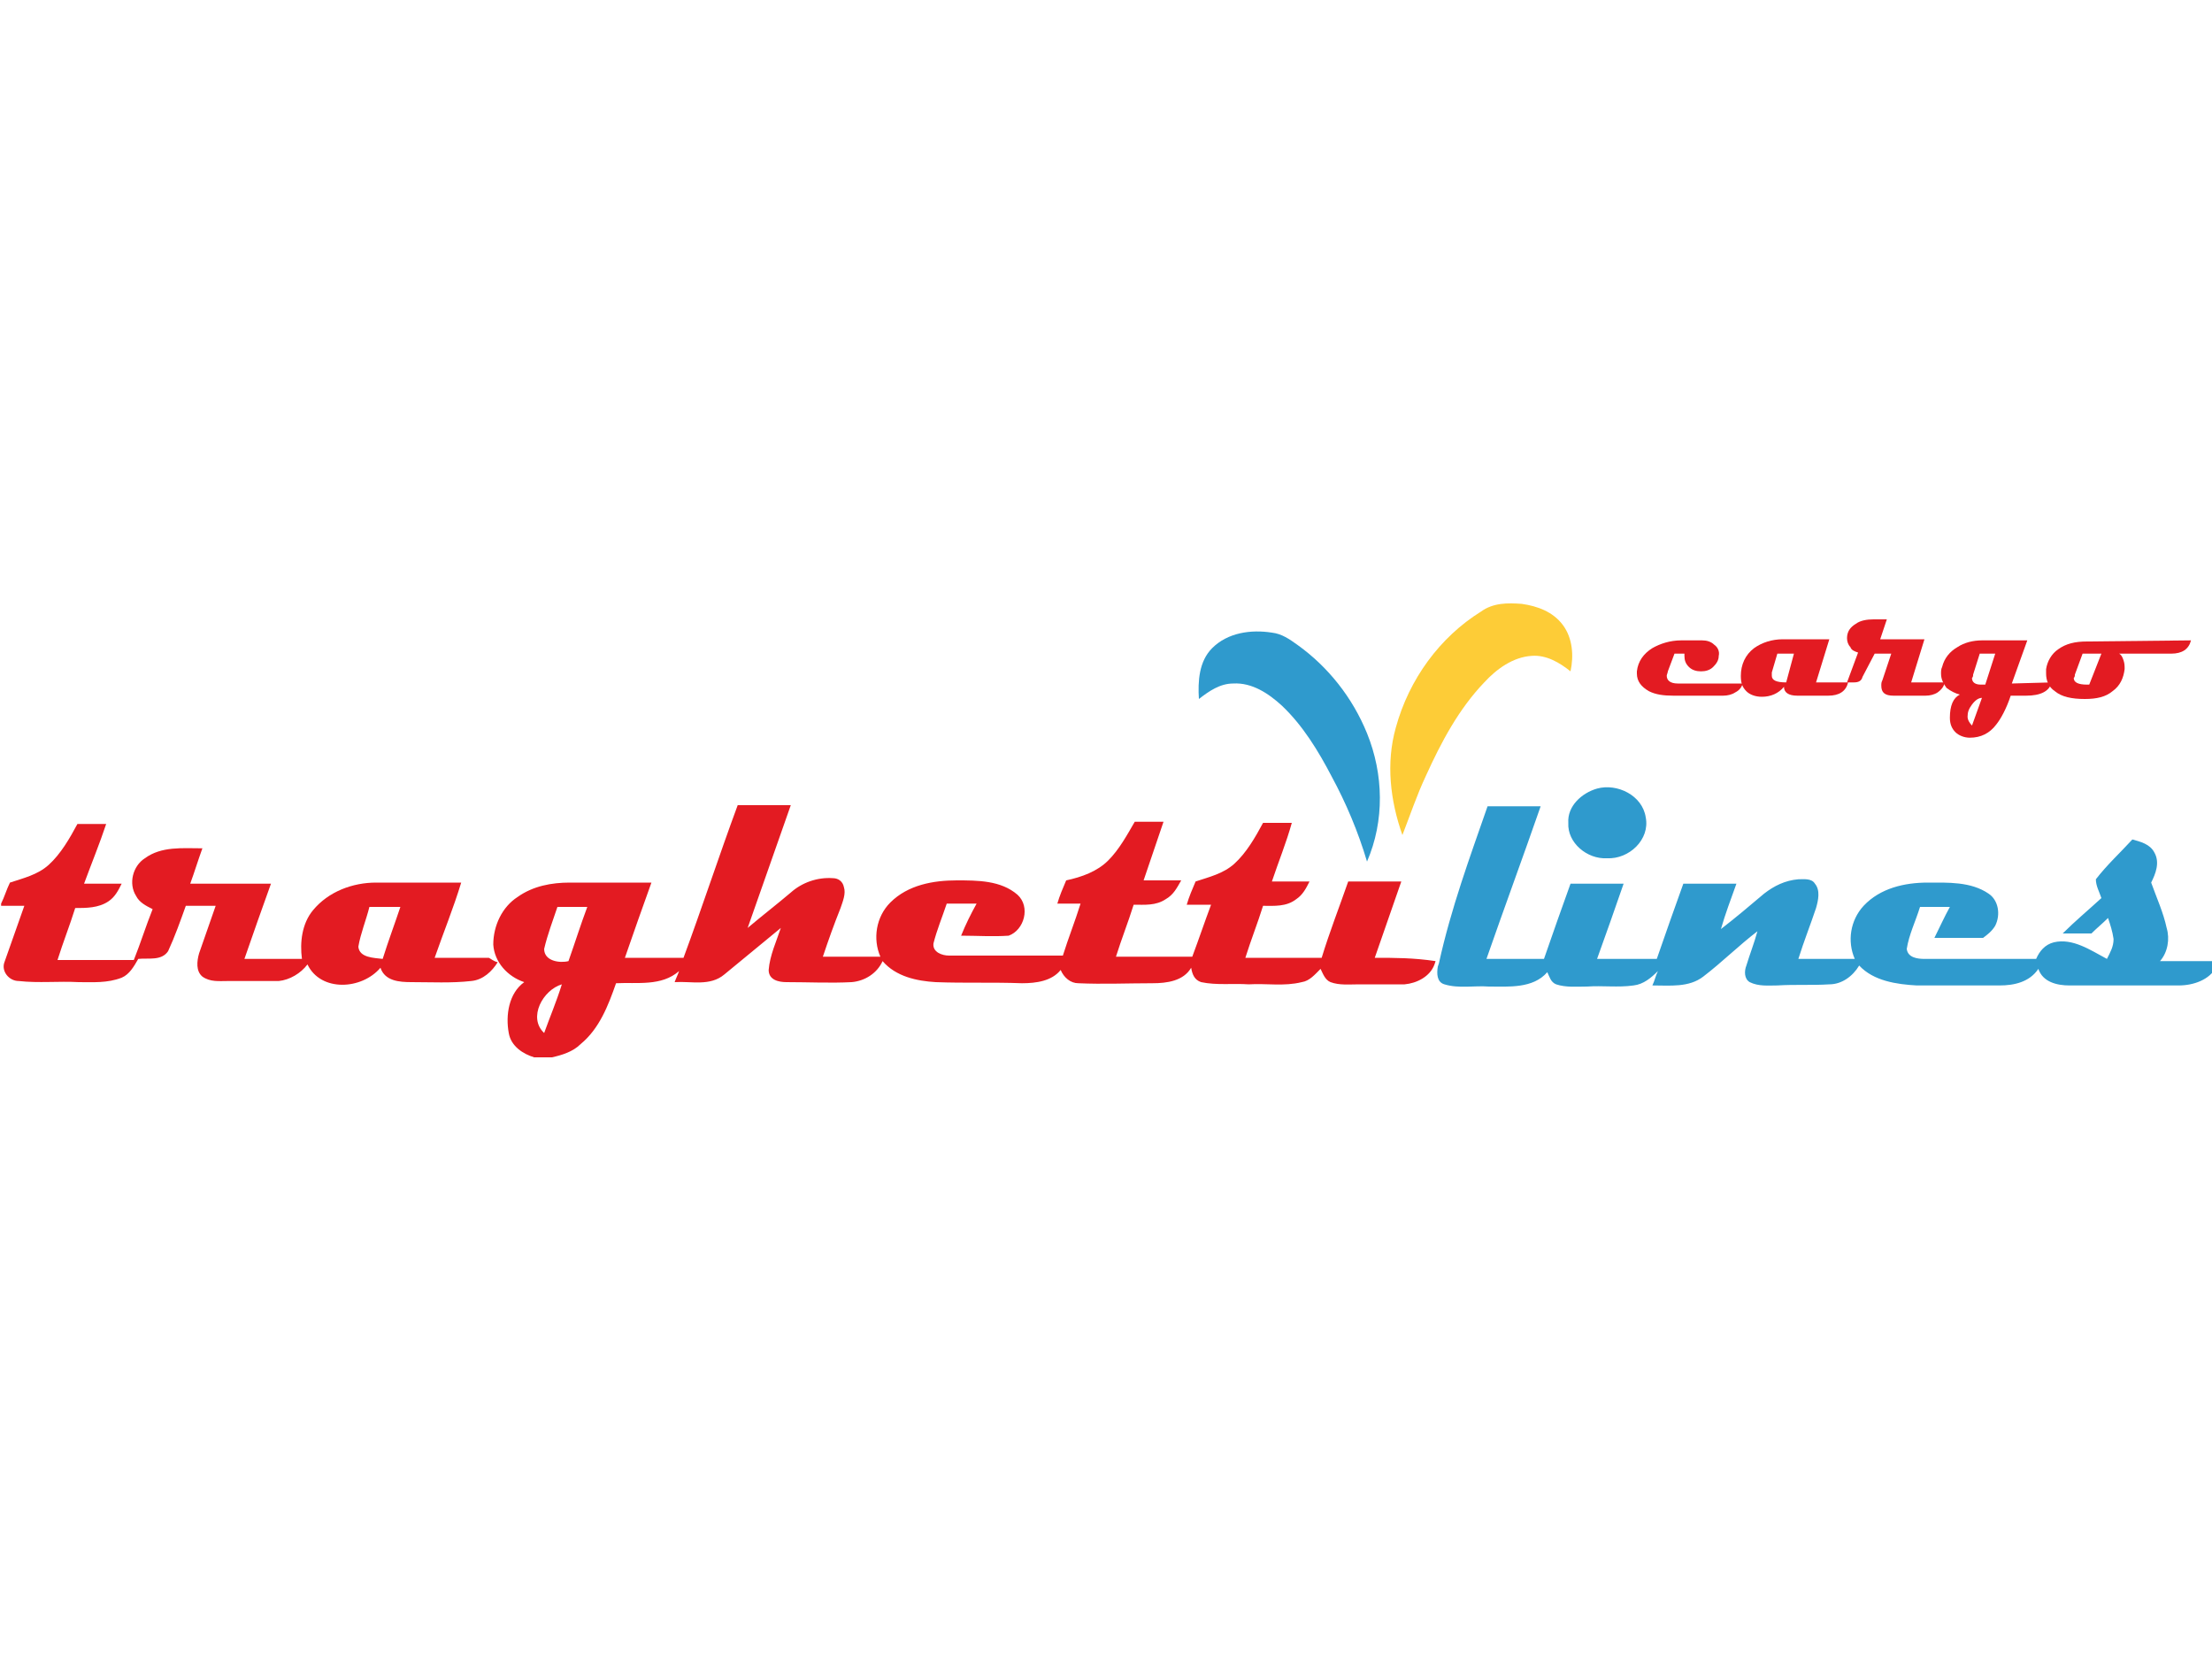 <?xml version="1.0" encoding="utf-8"?>
<!-- Generator: Adobe Illustrator 25.4.1, SVG Export Plug-In . SVG Version: 6.00 Build 0)  -->
<svg version="1.1" id="Layer_1" xmlns="http://www.w3.org/2000/svg" xmlns:xlink="http://www.w3.org/1999/xlink" x="0px" y="0px"
	 viewBox="0 0 200 150" style="enable-background:new 0 0 200 150;" xml:space="preserve">
<style type="text/css">
	.st0{fill-rule:evenodd;clip-rule:evenodd;fill:#FDCC37;}
	.st1{fill-rule:evenodd;clip-rule:evenodd;fill:#2F9ACD;}
	.st2{fill-rule:evenodd;clip-rule:evenodd;fill:#E31B22;}
	.st3{fill:#E31B22;}
</style>
<g id="Layer_2_00000044870385095256808480000009910338307641766034_">
	<g id="Layer_1-2_00000012446837213443046030000009867242382349187203_">
		<g id="Livello_1">
			<path class="st0" d="M133.9,55.3c1.1-0.8,2.4-0.8,3.7-0.7c1.4,0.2,2.8,0.7,3.7,1.9c0.9,1.2,1,2.8,0.7,4.2c-1-0.8-2.2-1.5-3.5-1.4
				c-1.7,0.1-3.2,1.2-4.3,2.4c-2.3,2.4-3.9,5.4-5.3,8.5c-0.8,1.7-1.4,3.5-2.1,5.3c-1.1-3.1-1.5-6.5-0.6-9.7
				C127.4,61.4,130.2,57.6,133.9,55.3z"/>
			<path class="st1" d="M109.6,58.6c1.4-1.4,3.5-1.7,5.4-1.4c0.9,0.1,1.6,0.6,2.3,1.1c2.8,2,5,4.8,6.3,8c1.5,3.7,1.6,7.9,0,11.6
				c-0.8-2.7-1.9-5.3-3.2-7.7c-1.2-2.3-2.6-4.6-4.5-6.4c-1.2-1.1-2.7-2.1-4.4-2c-1.2,0-2.2,0.7-3.1,1.4
				C108.3,61.6,108.4,59.8,109.6,58.6L109.6,58.6z"/>
			<path class="st1" d="M144.4,71.3c1.8-0.5,4.1,0.6,4.4,2.6c0.4,2-1.5,3.8-3.5,3.7c-1.8,0.1-3.6-1.4-3.5-3.2
				C141.7,72.9,143,71.7,144.4,71.3L144.4,71.3z"/>
			<path class="st1" d="M134.5,72.9c1.6,0,3.2,0,4.8,0c-1.6,4.6-3.3,9.2-4.9,13.8c1.7,0,3.5,0,5.2,0c0.8-2.3,1.6-4.6,2.4-6.8
				c1.6,0,3.2,0,4.8,0c-0.8,2.3-1.6,4.6-2.4,6.8c1.8,0,3.6,0,5.4,0c0.8-2.3,1.6-4.6,2.4-6.8c1.6,0,3.2,0,4.8,0
				c-0.5,1.4-1,2.7-1.4,4.1c1.3-1,2.6-2.1,3.9-3.2c0.9-0.7,1.9-1.2,3.1-1.3c0.5,0,1.2-0.1,1.5,0.4c0.5,0.6,0.3,1.5,0.1,2.2
				c-0.5,1.5-1.1,3-1.6,4.6c1.7,0,3.4,0,5.1,0c-0.7-1.6-0.4-3.5,0.8-4.8c1.5-1.6,3.7-2.1,5.8-2.1c1.8,0,3.9-0.1,5.5,1
				c0.9,0.6,1.1,1.9,0.6,2.9c-0.3,0.5-0.7,0.8-1.1,1.1c-1.5,0-3,0-4.4,0c0.5-1,0.9-1.9,1.4-2.8c-0.9,0-1.8,0-2.7,0
				c-0.4,1.3-1,2.5-1.2,3.8c0.1,0.8,1,0.9,1.6,0.9c3.4,0,6.7,0,10.1,0c0.3-0.7,0.8-1.3,1.6-1.5c1.7-0.4,3.3,0.7,4.8,1.5
				c0.3-0.6,0.6-1.1,0.6-1.8c-0.1-0.7-0.3-1.3-0.5-1.9c-0.5,0.5-1,0.9-1.5,1.4c-0.9,0-1.8,0-2.6,0c1.1-1.1,2.3-2.1,3.5-3.2
				c-0.2-0.6-0.5-1.1-0.5-1.7c1-1.3,2.2-2.4,3.3-3.6c0.7,0.2,1.6,0.4,2,1.2c0.5,0.9,0.1,1.9-0.3,2.7c0.5,1.4,1.1,2.7,1.4,4.1
				c0.3,1,0.1,2.2-0.6,3c1.7,0,3.4,0,5.1,0v0.5c-0.6,1.2-2.1,1.7-3.4,1.7c-3.3,0-6.6,0-9.9,0c-1.1,0-2.4-0.3-2.8-1.5
				c-0.8,1.2-2.2,1.5-3.5,1.5c-2.5,0-5,0-7.5,0c-1.8-0.1-3.9-0.4-5.2-1.8c-0.6,1-1.6,1.7-2.7,1.7c-1.6,0.1-3.1,0-4.7,0.1
				c-0.8,0-1.7,0.1-2.5-0.3c-0.5-0.3-0.5-1-0.3-1.5c0.3-1,0.7-2,1-3.1c-1.7,1.3-3.2,2.8-4.9,4.1c-1.3,1-3,0.8-4.6,0.8
				c0.2-0.4,0.3-0.9,0.5-1.3c-0.6,0.6-1.3,1.2-2.2,1.3c-1.4,0.2-2.8,0-4.2,0.1c-0.9,0-1.9,0.1-2.8-0.2c-0.5-0.2-0.6-0.7-0.8-1.1
				c-1.3,1.5-3.5,1.3-5.3,1.3c-1.3-0.1-2.7,0.2-4-0.2c-0.7-0.2-0.7-1-0.6-1.6l0.1-0.3C131.2,82.1,132.9,77.5,134.5,72.9L134.5,72.9z
				"/>
			<path class="st2" d="M44.2,86.6c-1.6,0-3.3,0-4.9,0c0.8-2.3,1.7-4.5,2.4-6.8c-2.6,0-5.1,0-7.7,0c-2.1,0-4.3,0.8-5.7,2.5
				c-1,1.2-1.2,2.9-1,4.4c-1.7,0-3.5,0-5.2,0c0.8-2.3,1.6-4.6,2.4-6.8c-2.4,0-4.8,0-7.3,0c0.4-1.1,0.7-2.1,1.1-3.2
				c-1.8,0-3.7-0.2-5.2,0.9c-1.1,0.7-1.5,2.3-0.8,3.4c0.3,0.6,0.9,0.9,1.5,1.2c-0.6,1.5-1.1,3.1-1.7,4.6c-2.3,0-4.6,0-6.9,0
				c0.5-1.6,1.1-3.1,1.6-4.7c1,0,2.1,0,3-0.6c0.6-0.4,0.9-1,1.2-1.6c-1.1,0-2.3,0-3.4,0C8.3,78,9,76.3,9.6,74.5c-0.9,0-1.7,0-2.6,0
				c-0.7,1.3-1.5,2.7-2.6,3.7c-1,0.9-2.3,1.2-3.5,1.6c-0.3,0.6-0.5,1.3-0.8,1.9v0.2h2.1c-0.6,1.7-1.2,3.4-1.8,5.1
				c-0.3,0.8,0.4,1.7,1.3,1.7c1.8,0.2,3.6,0,5.4,0.1c1.3,0,2.6,0.1,3.9-0.4c0.7-0.3,1.1-1,1.5-1.7c0.9-0.1,2.1,0.2,2.7-0.7
				c0.6-1.3,1.1-2.7,1.6-4.1c0.9,0,1.8,0,2.7,0c-0.5,1.4-1,2.9-1.5,4.3c-0.2,0.7-0.3,1.6,0.3,2.1c0.7,0.5,1.5,0.4,2.3,0.4
				c1.5,0,3,0,4.6,0c1-0.1,2-0.7,2.6-1.5c1.2,2.5,4.9,2.3,6.6,0.3c0.4,1.2,1.7,1.3,2.8,1.3c1.8,0,3.6,0.1,5.4-0.1
				c1.1-0.1,1.9-0.9,2.4-1.7C44.6,86.9,44.4,86.7,44.2,86.6z M34.6,86.7c-0.8-0.1-2.1-0.1-2.2-1.1c0.2-1.2,0.7-2.4,1-3.6
				c0.9,0,1.9,0,2.8,0C35.7,83.5,35.1,85.1,34.6,86.7z"/>
			<path class="st2" d="M124.3,86.6c0.8-2.3,1.6-4.6,2.4-6.9c-1.6,0-3.2,0-4.8,0c-0.8,2.3-1.7,4.6-2.4,6.9c-2.3,0-4.6,0-6.9,0
				c0.5-1.6,1.1-3.1,1.6-4.7c1,0,2.1,0.1,3-0.6c0.6-0.4,0.9-1,1.2-1.6c-1.1,0-2.3,0-3.4,0c0.6-1.8,1.3-3.5,1.8-5.3
				c-0.9,0-1.7,0-2.6,0c-0.7,1.3-1.5,2.7-2.6,3.7c-1,0.9-2.3,1.2-3.5,1.6c-0.3,0.7-0.6,1.4-0.8,2.1c0.7,0,1.4,0,2.2,0
				c-0.6,1.6-1.1,3.1-1.7,4.7c-2.3,0-4.6,0-6.9,0c0.5-1.6,1.1-3.1,1.6-4.7c1,0,2,0.1,2.9-0.5c0.7-0.4,1-1,1.4-1.7
				c-1.1,0-2.3,0-3.4,0c0.6-1.8,1.2-3.5,1.8-5.3c-0.9,0-1.7,0-2.6,0c-0.7,1.2-1.4,2.5-2.4,3.5c-1,1-2.4,1.5-3.8,1.8
				c-0.3,0.7-0.6,1.4-0.8,2.1c0.7,0,1.4,0,2.1,0c-0.5,1.6-1.1,3.1-1.6,4.7c-3.4,0-6.9,0-10.3,0c-0.6,0-1.5-0.3-1.4-1.1
				c0.3-1.2,0.8-2.4,1.2-3.6c0.9,0,1.8,0,2.7,0c-0.5,0.9-1,1.9-1.4,2.9c1.4,0,2.9,0.1,4.3,0c1.4-0.5,2-2.6,0.8-3.7
				c-1.5-1.3-3.6-1.3-5.5-1.3c-2.1,0-4.4,0.4-6,2c-1.3,1.3-1.6,3.3-0.9,4.9c-1.7,0-3.5,0-5.2,0c0.5-1.5,1-2.9,1.6-4.4
				c0.2-0.6,0.5-1.3,0.3-1.9c-0.1-0.5-0.5-0.8-1-0.8c-1.4-0.1-2.8,0.4-3.8,1.3c-1.3,1.1-2.6,2.1-3.9,3.2c1.3-3.7,2.6-7.4,3.9-11.1
				c-1.6,0-3.2,0-4.8,0c-1.7,4.6-3.2,9.2-4.9,13.8l0,0c-1.8,0-3.5,0-5.3,0c0.8-2.3,1.6-4.6,2.4-6.8c-2.5,0-4.9,0-7.4,0
				c-1.6,0-3.3,0.3-4.7,1.3c-1.4,0.9-2.2,2.6-2.2,4.3c0.1,1.6,1.3,2.9,2.8,3.4c-1.4,1-1.7,3-1.4,4.6c0.2,1.2,1.3,1.9,2.3,2.2h1.6
				c0.9-0.2,1.9-0.5,2.6-1.2c1.7-1.4,2.5-3.5,3.2-5.5c1.9-0.1,4.1,0.3,5.7-1.1c-0.1,0.3-0.3,0.7-0.4,1c1.5-0.1,3.2,0.4,4.5-0.7
				c1.7-1.4,3.4-2.8,5.1-4.2c-0.4,1.2-1,2.5-1.1,3.8c0,0.9,0.9,1.1,1.6,1.1c2,0,4,0.1,5.9,0c1.2-0.1,2.3-0.8,2.8-1.9
				c1.2,1.4,3.1,1.8,4.8,1.9c2.6,0.1,5.2,0,7.8,0.1c1.3,0,2.7-0.2,3.5-1.2c0.3,0.7,0.9,1.2,1.6,1.2c2.2,0.1,4.5,0,6.7,0
				c1.3,0,2.8-0.2,3.5-1.4c0.1,0.6,0.3,1.1,0.9,1.3c1.4,0.3,2.9,0.1,4.3,0.2c1.6-0.1,3.2,0.2,4.8-0.2c0.7-0.1,1.2-0.7,1.7-1.2
				c0.2,0.4,0.4,1,0.9,1.2c0.8,0.3,1.7,0.2,2.6,0.2c1.4,0,2.7,0,4.1,0c1.1-0.1,2.3-0.7,2.7-1.8l0.1-0.3
				C127.8,86.6,126.1,86.6,124.3,86.6z M49.2,93.4c-1.5-1.4-0.1-3.9,1.6-4.4C50.3,90.6,49.7,92,49.2,93.4z M51.4,86.9
				c-0.8,0.2-2.2,0-2.2-1.1c0.3-1.3,0.8-2.6,1.2-3.8c0.9,0,1.8,0,2.7,0C52.5,83.6,52,85.2,51.4,86.9z"/>
			<g id="_1925865588752">
				<path class="st3" d="M157.6,61.7c-0.1,0.4-0.3,0.7-0.7,0.9c-0.3,0.2-0.7,0.3-1.1,0.3h-4.5c-0.9,0-1.6-0.1-2.2-0.4
					c-0.7-0.4-1.1-0.9-1.1-1.6c0-0.1,0-0.2,0-0.2c0.1-0.9,0.6-1.6,1.4-2.1c0.7-0.4,1.6-0.7,2.6-0.7h1.9c0.4,0,0.8,0.1,1.1,0.4
					c0.3,0.2,0.5,0.6,0.4,1c0,0.4-0.2,0.7-0.5,1c-0.3,0.3-0.7,0.4-1.1,0.4c-0.4,0-0.8-0.1-1.1-0.4c-0.3-0.3-0.4-0.6-0.4-1v-0.2h-0.9
					l-0.6,1.6c0,0.1-0.1,0.3-0.1,0.4c0,0.4,0.3,0.7,1,0.7H157.6z"/>
				<path id="_1" class="st3" d="M167.1,61.7c-0.2,0.8-0.8,1.2-1.8,1.2h-2.8c-0.8,0-1.2-0.3-1.2-0.8c-0.5,0.6-1.2,0.9-2,0.9
					c-0.6,0-1.1-0.2-1.4-0.5c-0.4-0.4-0.5-0.8-0.5-1.4c0-1,0.4-1.9,1.2-2.5c0.7-0.5,1.6-0.8,2.6-0.8h4.2l-1.2,3.9H167.1z
					 M162.2,59.1h-1.5l-0.5,1.7c0,0.1,0,0.2,0,0.3c0,0.4,0.4,0.6,1.3,0.6L162.2,59.1L162.2,59.1z"/>
				<path id="_2" class="st3" d="M175.8,61.7c0,0.3-0.2,0.6-0.6,0.9c-0.3,0.2-0.7,0.3-1.1,0.3h-2.9c-0.8,0-1.1-0.3-1.1-0.9
					c0-0.2,0-0.3,0.1-0.5l0.8-2.4h-1.5l-1.1,2.1c-0.1,0.4-0.4,0.5-0.8,0.5H167l1-2.7c-0.3-0.1-0.6-0.2-0.7-0.5
					c-0.2-0.2-0.3-0.5-0.3-0.8c0-0.6,0.3-1,0.8-1.3c0.4-0.3,1-0.4,1.6-0.4h1.2l-0.6,1.8h4l-1.2,3.9L175.8,61.7z"/>
				<path id="_3" class="st3" d="M185.5,61.7c-0.2,0.8-1,1.2-2.3,1.2h-1.4c-0.4,1.2-0.9,2.1-1.3,2.6c-0.6,0.8-1.4,1.2-2.4,1.2
					c-0.5,0-1-0.2-1.3-0.5c-0.3-0.3-0.5-0.7-0.5-1.3c0-1.1,0.3-1.8,0.9-2.1c-0.4-0.1-0.8-0.3-1.2-0.6c-0.3-0.4-0.5-0.8-0.5-1.3
					c0-0.2,0-0.4,0.1-0.6c0.2-0.8,0.7-1.4,1.4-1.8c0.6-0.4,1.4-0.6,2.2-0.6h4.1l-1.4,3.9L185.5,61.7z M180.4,59.1H179l-0.6,1.9
					c0,0.1,0,0.2-0.1,0.3c0,0.4,0.3,0.6,0.8,0.6c0,0,0.1,0,0.2,0c0.1,0,0.1,0,0.2,0L180.4,59.1L180.4,59.1z M179.2,63.1
					c-0.3,0-0.6,0.2-0.9,0.6c-0.3,0.4-0.4,0.7-0.4,1.1c0,0.3,0.2,0.6,0.4,0.8L179.2,63.1L179.2,63.1z"/>
				<path id="_4" class="st3" d="M198.1,57.9c-0.2,0.8-0.8,1.2-1.8,1.2h-4.7c0.2,0.1,0.3,0.3,0.4,0.6c0.1,0.3,0.1,0.5,0.1,0.8
					c-0.1,0.8-0.4,1.5-1.1,2c-0.6,0.5-1.4,0.7-2.5,0.7c-1.2,0-2.1-0.2-2.7-0.7c-0.6-0.4-0.8-1-0.8-1.6c0-0.1,0-0.3,0-0.4
					c0.1-0.7,0.5-1.4,1.1-1.8c0.7-0.5,1.5-0.7,2.6-0.7L198.1,57.9z M190,59.1h-1.7l-0.7,1.9c0,0.1,0,0.2-0.1,0.3
					c0,0.4,0.4,0.6,1.2,0.6c0.1,0,0.2,0,0.2,0L190,59.1L190,59.1z"/>
			</g>
		</g>
	</g>
</g>
</svg>
